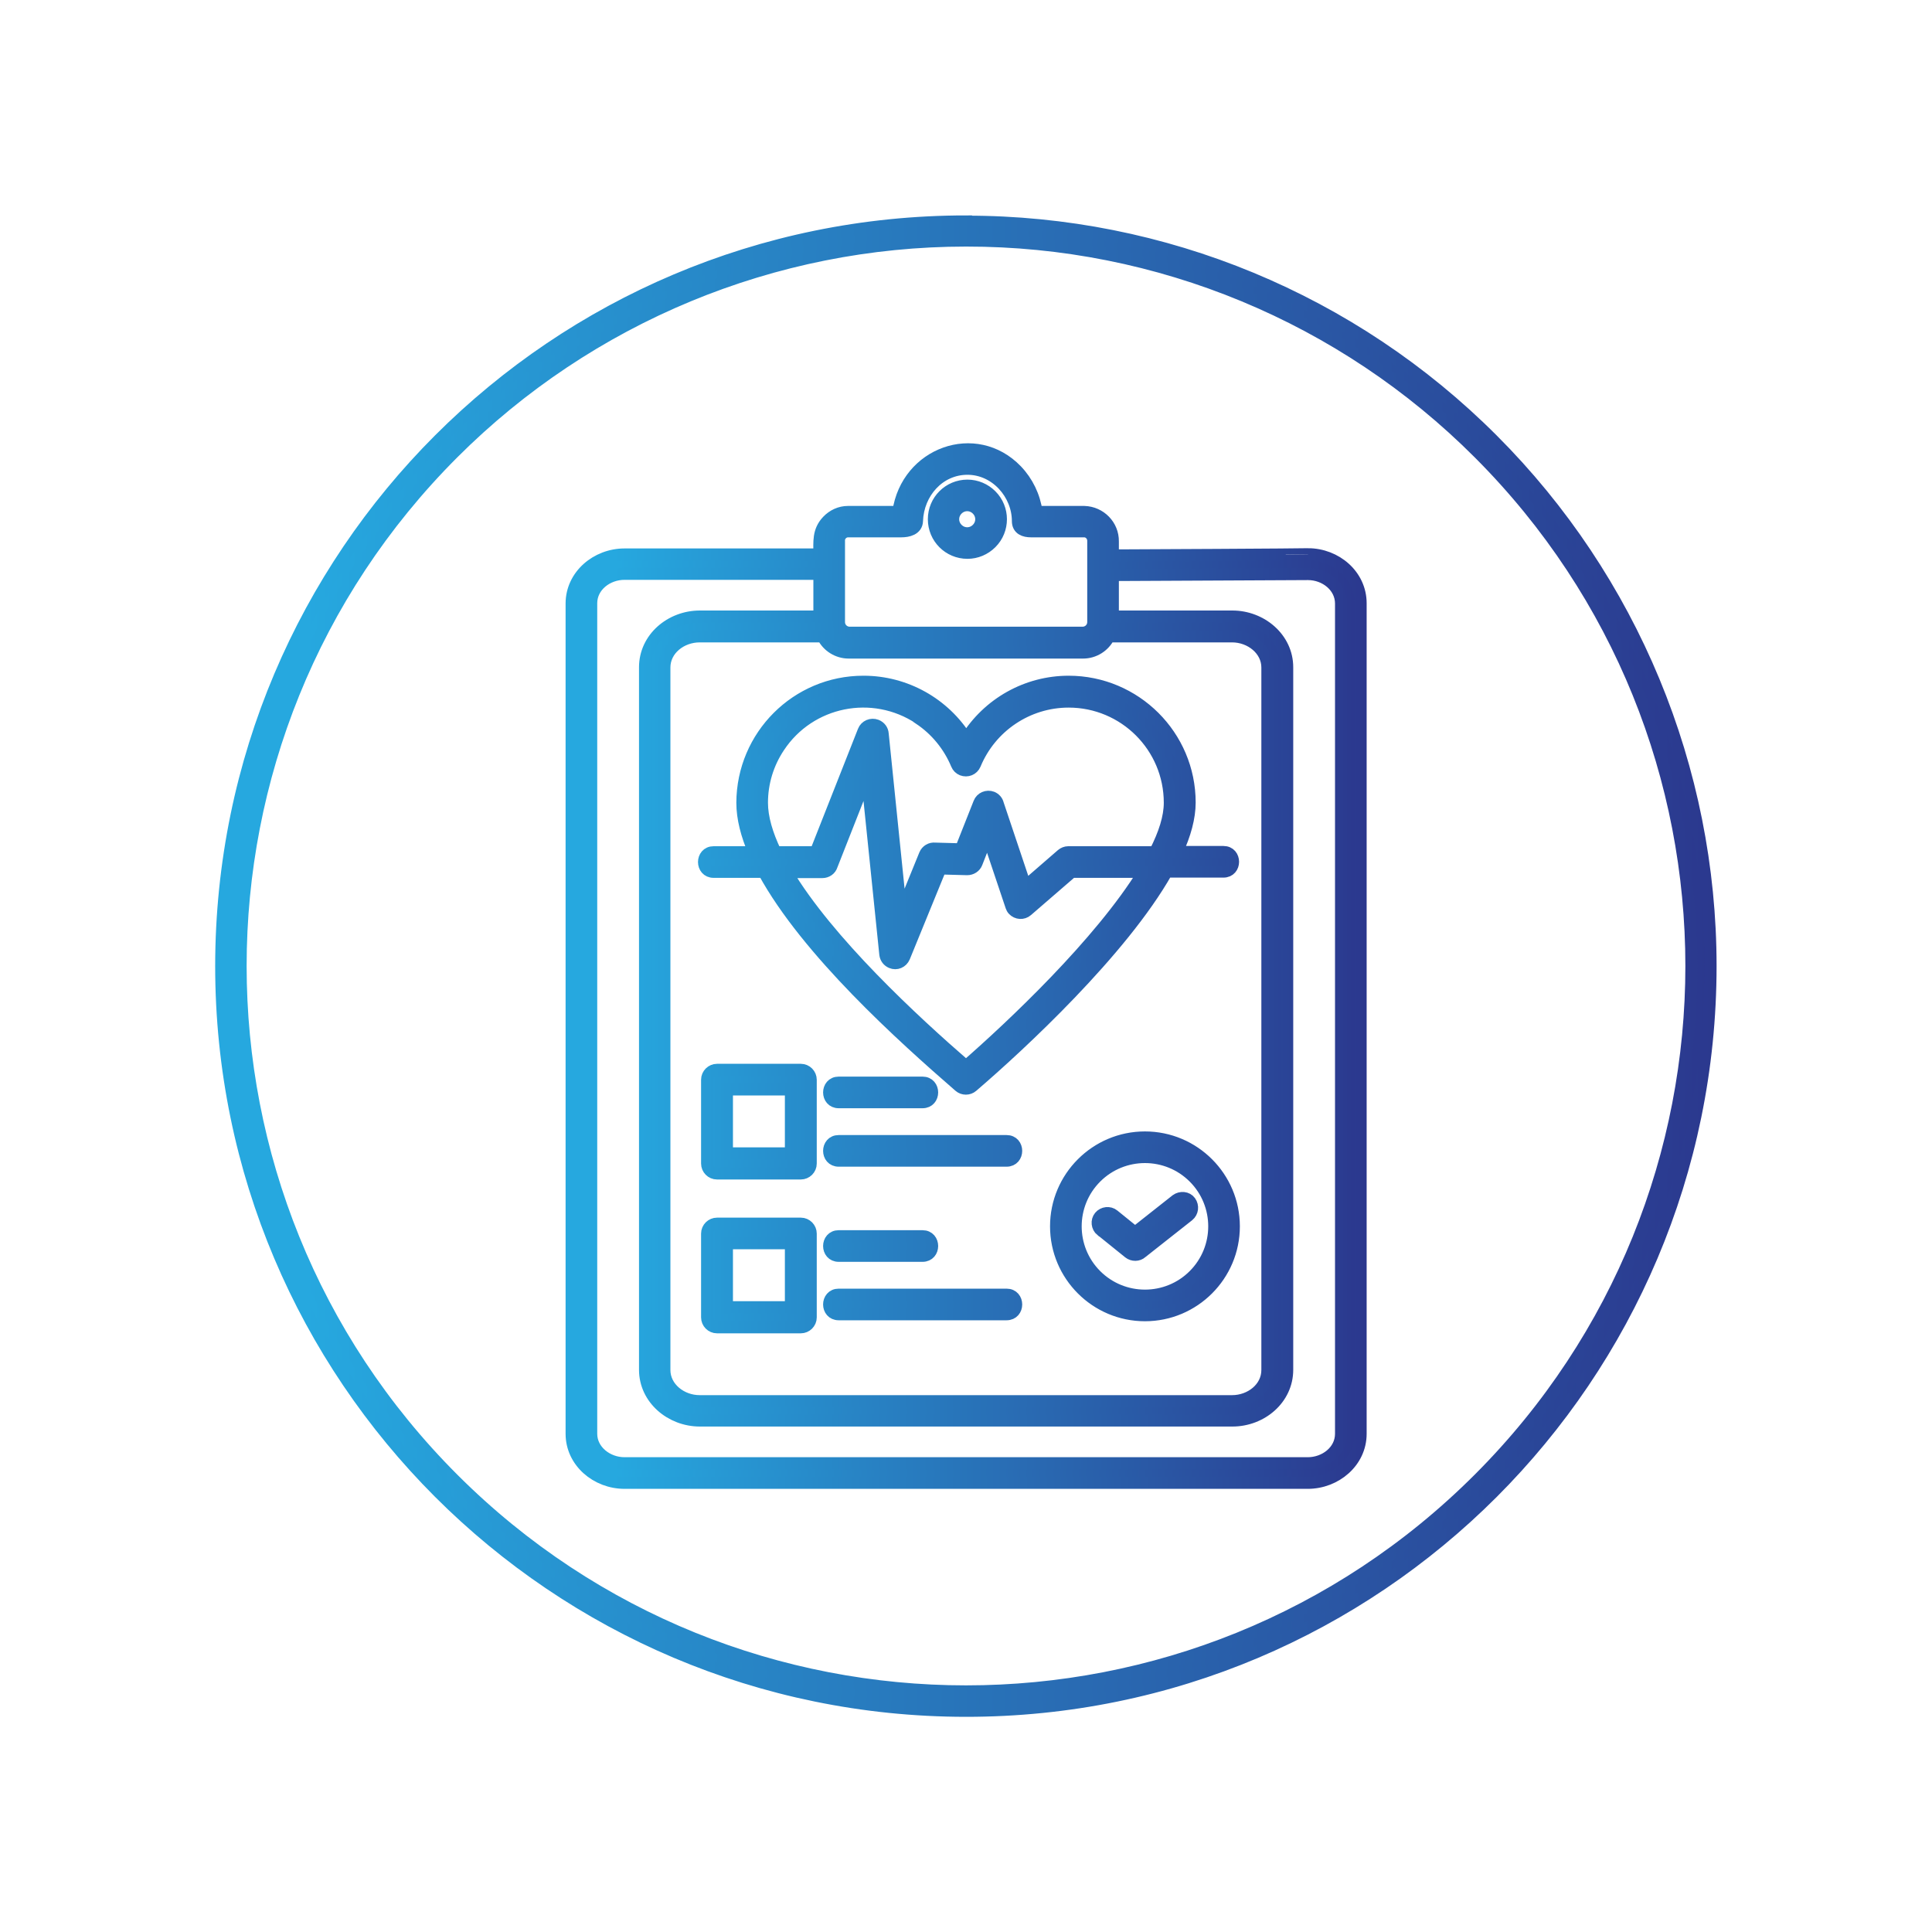 <svg xmlns="http://www.w3.org/2000/svg" xmlns:xlink="http://www.w3.org/1999/xlink" id="Layer_1" width="80" height="80" viewBox="0 0 80 80"><defs><style>      .cls-1 {        fill: url(#linear-gradient-3);        stroke: url(#linear-gradient-4);      }      .cls-1, .cls-2 {        fill-rule: evenodd;        stroke-miterlimit: 10;        stroke-width: .5px;      }      .cls-2 {        fill: url(#linear-gradient);        stroke: url(#linear-gradient-2);      }    </style><linearGradient id="linear-gradient" x1="9.17" y1="40" x2="70.83" y2="40" gradientUnits="userSpaceOnUse"><stop offset=".06" stop-color="#26a8df"></stop><stop offset="1" stop-color="#2b388e"></stop></linearGradient><linearGradient id="linear-gradient-2" x1="8.92" x2="71.08" xlink:href="#linear-gradient"></linearGradient><linearGradient id="linear-gradient-3" x1="23.66" y1="40" x2="56.34" y2="40" xlink:href="#linear-gradient"></linearGradient><linearGradient id="linear-gradient-4" x1="23.41" y1="40" x2="56.59" y2="40" xlink:href="#linear-gradient"></linearGradient></defs><path class="cls-2" d="M40,9.17c-17.03,0-30.83,13.8-30.84,30.83,0,17.03,13.8,30.83,30.83,30.84s30.83-13.8,30.84-30.83c0-8.18-3.25-16.02-9.03-21.8-5.78-5.79-13.62-9.04-21.8-9.03ZM61.24,18.76c11.73,11.73,11.73,30.75,0,42.48-11.73,11.73-30.75,11.73-42.48,0-11.73-11.73-11.73-30.75,0-42.48,5.63-5.63,13.27-8.8,21.24-8.8,7.97-.01,15.61,3.16,21.24,8.8Z"></path><path class="cls-1" d="M33.93,22.96c0-.53-.06-.97.34-1.39.22-.23.52-.37.84-.37h2.09c.35-2.44,3.2-3.47,4.89-1.72.45.47.74,1.07.83,1.72h1.98c.66.02,1.19.56,1.18,1.22v.58c.67,0,8.08-.04,8.08-.05,1.16,0,2.18.87,2.18,2.03v34.39c0,1.16-1.03,2.03-2.19,2.03h-28.29c-1.16,0-2.19-.87-2.19-2.03V24.99c0-1.16,1.03-2.03,2.19-2.03h8.07ZM33.93,25.53v-1.77h-8.07c-.72,0-1.38.51-1.38,1.22v34.39c0,.7.66,1.22,1.38,1.22h28.29c.72,0,1.38-.51,1.38-1.22V24.99c0-.7-.65-1.22-1.37-1.22l-8.08.04v1.72h4.95c1.2,0,2.27.9,2.27,2.1v29.09c0,1.2-1.06,2.1-2.27,2.1h-22.05c-1.2,0-2.27-.9-2.27-2.1v-29.09c0-1.2,1.06-2.1,2.27-2.1h4.95ZM44.86,27.02h-9.72c-.45,0-.87-.26-1.07-.67h-5.1c-.76,0-1.46.54-1.46,1.29v29.09c0,.74.7,1.29,1.46,1.29h22.05c.76,0,1.46-.54,1.46-1.29v-29.09c0-.74-.7-1.29-1.46-1.29h-5.1c-.2.41-.62.67-1.07.67h0ZM35.14,26.2h9.72c.24-.02.42-.22.41-.46v-3.33c.01-.21-.15-.4-.36-.41h-2.22c-.27,0-.54-.09-.54-.42,0-1.12-.91-2.17-2.09-2.17s-2.05,1-2.09,2.16c-.01.35-.37.43-.65.43h-2.22c-.21.01-.38.2-.36.41v3.33c-.01.24.17.44.41.46h0ZM40.46,21.09c-.23-.23-.59-.23-.82,0s-.23.59,0,.82c.23.23.59.23.82,0,0,0,0,0,0,0,.23-.23.23-.59,0-.82ZM40.06,20.11c-.77,0-1.39.62-1.39,1.39s.62,1.39,1.39,1.39c.37,0,.72-.15.98-.41.54-.54.54-1.42,0-1.96-.26-.26-.61-.41-.98-.41ZM32.56,36.1c1.73,2.9,5.27,6.17,7.44,8.05,1.9-1.66,5.54-5.08,7.37-8.05h-2.99l-1.85,1.6c-.17.15-.42.13-.57-.03-.04-.04-.06-.09-.08-.14l-.99-2.95-.45,1.15c-.06.16-.22.26-.39.26l-1.11-.03-1.5,3.67c-.09.21-.32.31-.53.22-.14-.06-.23-.18-.25-.33l-.76-7.4-1.46,3.71c-.05.17-.21.28-.39.28h-1.51ZM38.07,29.75c-1.93-1.28-4.54-.76-5.82,1.18-.46.69-.7,1.49-.7,2.31,0,.62.21,1.32.56,2.05h1.67l1.98-5.02c.08-.21.32-.31.53-.23.15.06.25.19.26.35l.76,7.43.99-2.43c.07-.17.24-.27.42-.25l1.07.03.76-1.92c.08-.21.32-.31.53-.23.12.05.21.15.24.28l1.14,3.4,1.51-1.31c.07-.06.17-.1.26-.1h3.6c.39-.76.61-1.45.61-2.05,0-2.32-1.88-4.19-4.19-4.19-1.7,0-3.23,1.03-3.88,2.6-.09.21-.32.3-.53.22-.1-.04-.18-.12-.22-.22-.32-.77-.86-1.43-1.55-1.89h0ZM35.75,28.23c-2.76,0-5,2.24-5.01,5.01,0,.64.18,1.33.49,2.05h-1.68c-.53,0-.53.81,0,.81h2.08c1.79,3.28,5.75,6.84,8.1,8.88.15.13.38.13.53,0,1.96-1.68,6.19-5.6,8.05-8.89h2.35c.53,0,.53-.81,0-.81h-1.93c.34-.73.53-1.43.53-2.05,0-2.76-2.25-5-5.01-5-1.73,0-3.33.9-4.24,2.37-.91-1.47-2.52-2.37-4.25-2.37h0ZM32.75,45.11h-2.65v2.65h2.65v-2.65ZM29.69,44.3c-.22,0-.41.18-.41.41v3.47c0,.22.18.41.41.41h3.47c.22,0,.41-.18.41-.41v-3.47c0-.22-.18-.41-.41-.41h-3.47ZM32.75,51.48h-2.65v2.65h2.65v-2.65ZM29.69,50.67c-.22,0-.41.18-.41.41v3.47c0,.22.18.41.41.41h3.47c.22,0,.41-.18.41-.41v-3.47c0-.22-.18-.41-.41-.41h-3.47ZM34.73,48.06h6.95c.53,0,.53-.81,0-.81h-6.95c-.53,0-.53.81,0,.81h0ZM34.73,45.64h3.47c.53,0,.53-.81,0-.81h-3.47c-.53,0-.53.81,0,.81ZM34.73,54.42h6.95c.53,0,.53-.81,0-.81h-6.95c-.53,0-.53.81,0,.81h0ZM34.73,52h3.47c.53,0,.53-.81,0-.81h-3.47c-.53,0-.53.81,0,.81ZM49.44,48.75c-1.12-1.12-2.94-1.12-4.06,0-1.12,1.12-1.12,2.94,0,4.06s2.94,1.12,4.06,0c0,0,0,0,0,0,1.12-1.12,1.12-2.94,0-4.06ZM47.41,47.1c-2.03,0-3.68,1.65-3.68,3.68s1.65,3.68,3.68,3.68,3.68-1.65,3.68-3.68-1.65-3.68-3.68-3.68h0ZM45.61,50.95l1.14.92c.15.12.38.12.52-.01l1.94-1.53c.17-.14.2-.39.07-.57s-.39-.2-.57-.07h0l-1.71,1.35-.89-.72c-.17-.14-.43-.11-.57.06-.14.17-.11.43.06.57h0Z"></path></svg>